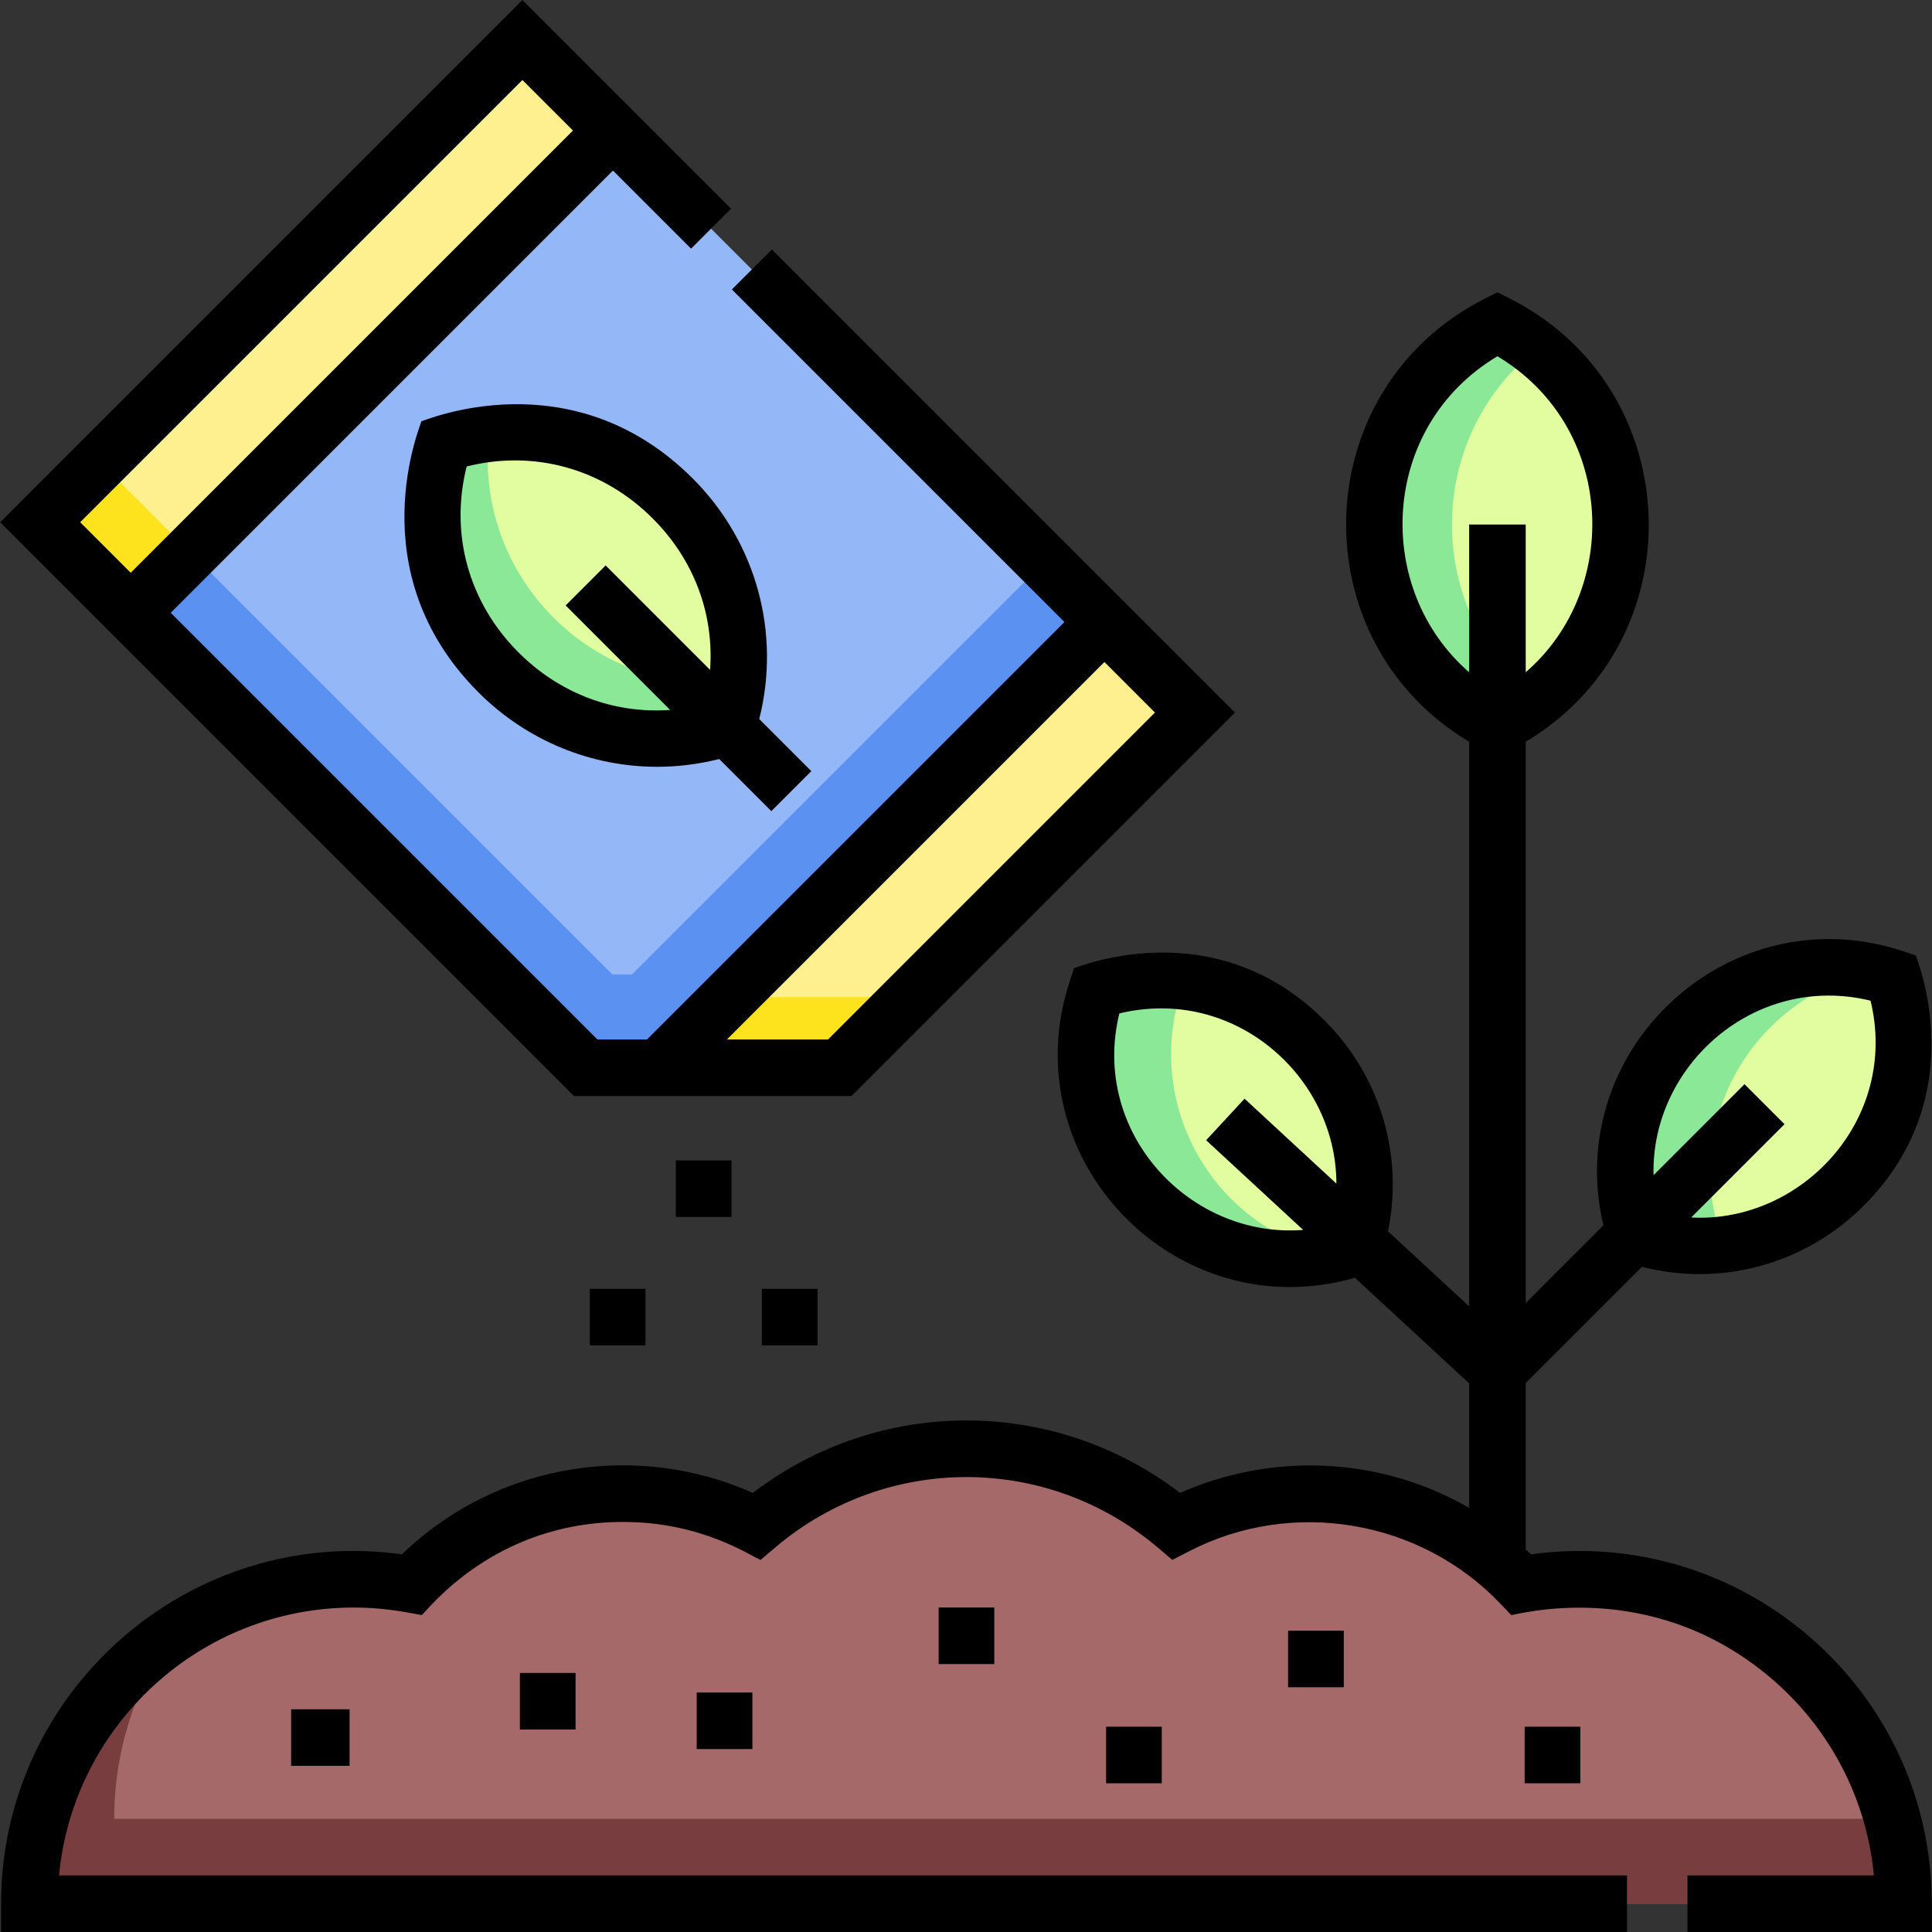 <svg id="Capa_1" enable-background="new 0 0 512 512" height="512" viewBox="0 0 512 512" width="512" xmlns="http://www.w3.org/2000/svg"><rect x="0" y="0" width="512" height="512" fill="#333333" stroke="none"/><g><g><g><path d="m403.125 419.91c-24.046-25.312-61.362-31.004-91.415-15.48-32.085-27.224-79.092-27.222-111.175 0-10.609-5.48-22.638-8.594-35.402-8.594-22.054 0-41.934 9.255-56.013 24.074-4.982-.898-10.105-1.393-15.346-1.393-47.49 0-85.987 38.498-85.987 85.987h496.672c-.001-53.426-48.299-94.155-101.334-84.594z" fill="#a6696a"/><path d="m504.458 504.505h-496.671c0-29.491 14.84-55.513 37.465-71.003-9.454 13.811-14.98 30.52-14.98 48.518h471.208c1.949 7.165 2.978 14.7 2.978 22.485z" fill="#783d3e"/><path d="m396.837 192.145c-43.368-21.98-43.629-84.165 0-106.29 43.388 22.023 43.587 84.179 0 106.29z" fill="#e1fda0"/><path d="m407.132 185.506c-3.178 2.555-6.63 4.78-10.293 6.639-43.371-21.973-43.627-84.168 0-106.29 3.672 1.859 7.115 4.093 10.302 6.639-29.786 23.861-29.819 69.131-.009 93.012z" fill="#8ae897"/><path d="m501.777 259.125c-42.004-13.748-82.144 26.055-68.321 68.321 42.044 13.733 82.125-26.092 68.321-68.321z" fill="#e1fda0"/><path d="m455.94 327.442c1.849.61 3.728 1.109 5.616 1.499-9.304 1.969-19.017 1.469-28.102-1.499-12.962-39.646 21.889-78.471 62.699-69.824-31.157 6.565-50.306 38.953-40.213 69.824z" fill="#8ae897"/><path d="m290.569 262.512c42.004-13.748 82.144 26.055 68.321 68.321-42.045 13.733-82.126-26.091-68.321-68.321z" fill="#e1fda0"/><path d="m353.268 332.329c-40.804 8.641-75.664-30.157-62.699-69.814 9.094-2.978 18.818-3.478 28.111-1.509-1.899.4-3.777.899-5.626 1.509-10.077 30.826 8.997 63.237 40.214 69.814z" fill="#8ae897"/><path d="m316.676 188.833-94.138 94.138h-47.988l118.132-118.132z" fill="#feef8f"/><path d="m241.262 264.241-18.726 18.726-47.988.007 18.726-18.726z" fill="#fde31d"/><path d="m-3.823 69.527h180.731v33.938h-180.731z" fill="#feef8f" transform="matrix(.707 -.707 .707 .707 -35.814 86.529)"/><path d="m19.356 125.476h22.485v33.938h-22.485z" fill="#fde31d" transform="matrix(.707 -.707 .707 .707 -91.761 63.358)"/><path d="m292.682 164.839-118.132 118.132h-19.328l-120.58-120.58 127.796-127.796z" fill="#94b7f7"/><path d="m276.785 148.939 15.899 15.899-118.136 118.136-19.326-.007-120.581-120.581 15.899-15.899 111.748 111.748 5.194.007z" fill="#5b92f2"/><path d="m192.78 192.727c-46.208 15.124-90.364-28.663-75.158-75.158 46.252-15.107 90.344 28.703 75.158 75.158z" fill="#e1fda0"/><path d="m195.365 180.753c-.44 4.054-1.308 8.068-2.584 11.973-46.205 15.131-90.364-28.667-75.158-75.158 3.911-1.282 7.926-2.137 11.979-2.59-4.19 37.933 27.798 69.968 65.763 65.775z" fill="#8ae897"/></g></g><g><path d="m405.736 411.909c-.461-.442-.934-.867-1.402-1.298v-44.108l30.785-30.785c21.303 5.43 43.413-.815 58.793-16.199 29.381-29.388 13.846-65.66 13.809-66.336l-3.612-1.182c-45.907-15.029-90.201 26.206-79.191 72.718l-20.584 20.584v-148.737c45.244-26.998 42.963-93.504-4.104-117.394l-3.39-1.721-3.392 1.72c-47.32 23.998-49.114 90.553-4.104 117.398v149.629l-21.515-19.891c4.15-20.177-1.989-41.067-16.808-55.883-29.455-29.445-65.721-13.888-66.395-13.852l-1.181 3.612c-15.373 47.031 28.241 92.049 75.617 78.433l30.282 27.997v32.985c-24.017-13.844-52.639-14.585-76.611-3.965-33.52-25.599-79.693-25.6-113.211-.005-29.917-13.348-67.043-8.669-93.01 16.28-56.338-7.774-106.22 36.255-106.22 92.596v7.495h430.88v-14.99h-415.535c3.786-39.778 37.384-70.997 78.137-70.997 9.061 0 15.463 1.615 17.995 1.991 1.434-1.039 18.952-24.673 53.364-24.673 20.846 0 33.71 8.978 36.423 10.062l3.829-3.248c29.399-24.945 72.077-24.945 101.476 0l3.829 3.248 4.461-2.304c27.354-14.13 61.296-8.38 82.541 13.983l2.784 2.931c1.392.037 36.503-10.324 68.331 16.278 15.963 13.343 25.853 32.25 27.802 52.728h-49.409v14.991h64.753v-7.495c0-56.658-50.007-100.306-106.217-92.596zm89.978-146.723c7.633 31.481-18.322 59.003-47.527 57.464l24.727-24.727-10.6-10.599-24.107 24.107c-.74-28.899 26.706-53.719 57.507-46.245zm-199.083 3.387c30.405-7.375 57.542 16.72 57.526 45.093l-24.338-22.501-10.177 11.006 25.71 23.77c-29.848 2.344-56.432-25.566-48.721-57.368zm100.204-174.163c31.201 18.68 32.98 61.692 7.498 83.741v-39.151h-14.99v39.154c-25.375-21.96-23.855-64.997 7.492-83.744z"/><path d="m137.775 443.347h14.754v14.99h-14.754z"/><path d="m248.746 426.007h14.754v14.99h-14.754z"/><path d="m404.049 457.596h14.754v14.99h-14.754z"/><path d="m184.633 448.532h14.754v14.99h-14.754z"/><path d="m341.361 432.151h14.754v14.99h-14.754z"/><path d="m293.131 457.596h14.754v14.99h-14.754z"/><path d="m77.153 452.979h15.49v14.99h-15.49z"/><path d="m152.118 290.466h73.525l101.633-101.633c-11.849-11.848-110.894-110.892-122.722-122.72l-10.6 10.599 88.128 88.127-110.637 110.637h-13.118l-113.084-113.083 117.196-117.197 20.696 20.696 10.6-10.599c-8.816-8.816-41.235-41.234-55.294-55.293l-138.394 138.395c7.502 7.503 144.544 144.545 152.071 152.071zm140.563-115.027 13.395 13.395-86.643 86.642h-26.79zm-154.24-154.24 13.397 13.396-117.196 117.196-13.396-13.396z"/><path d="m183.597 126.82c-32.213-32.221-71.166-15.233-71.917-15.195-.039.743-16.987 39.761 15.13 71.869 12.85 12.847 29.869 19.715 47.342 19.715 5.477 0 10.998-.686 16.449-2.063l13.81 13.81 10.598-10.6-13.803-13.803c5.769-22.84-.772-46.892-17.609-63.733zm-46.19 46.073c-13.233-13.231-18.232-31.408-13.738-49.274 17.87-4.487 36.067.535 49.327 13.798 10.968 10.971 16.256 25.343 15.189 40.114l-27.683-27.683-10.6 10.599 27.686 27.686c-14.78 1.067-29.177-4.24-40.181-15.24z"/><path d="m179.099 307.516h14.754v14.99h-14.754z"/><path d="m156.302 341.551h14.754v14.99h-14.754z"/><path d="m201.896 341.551h14.754v14.99h-14.754z"/></g></g></svg>